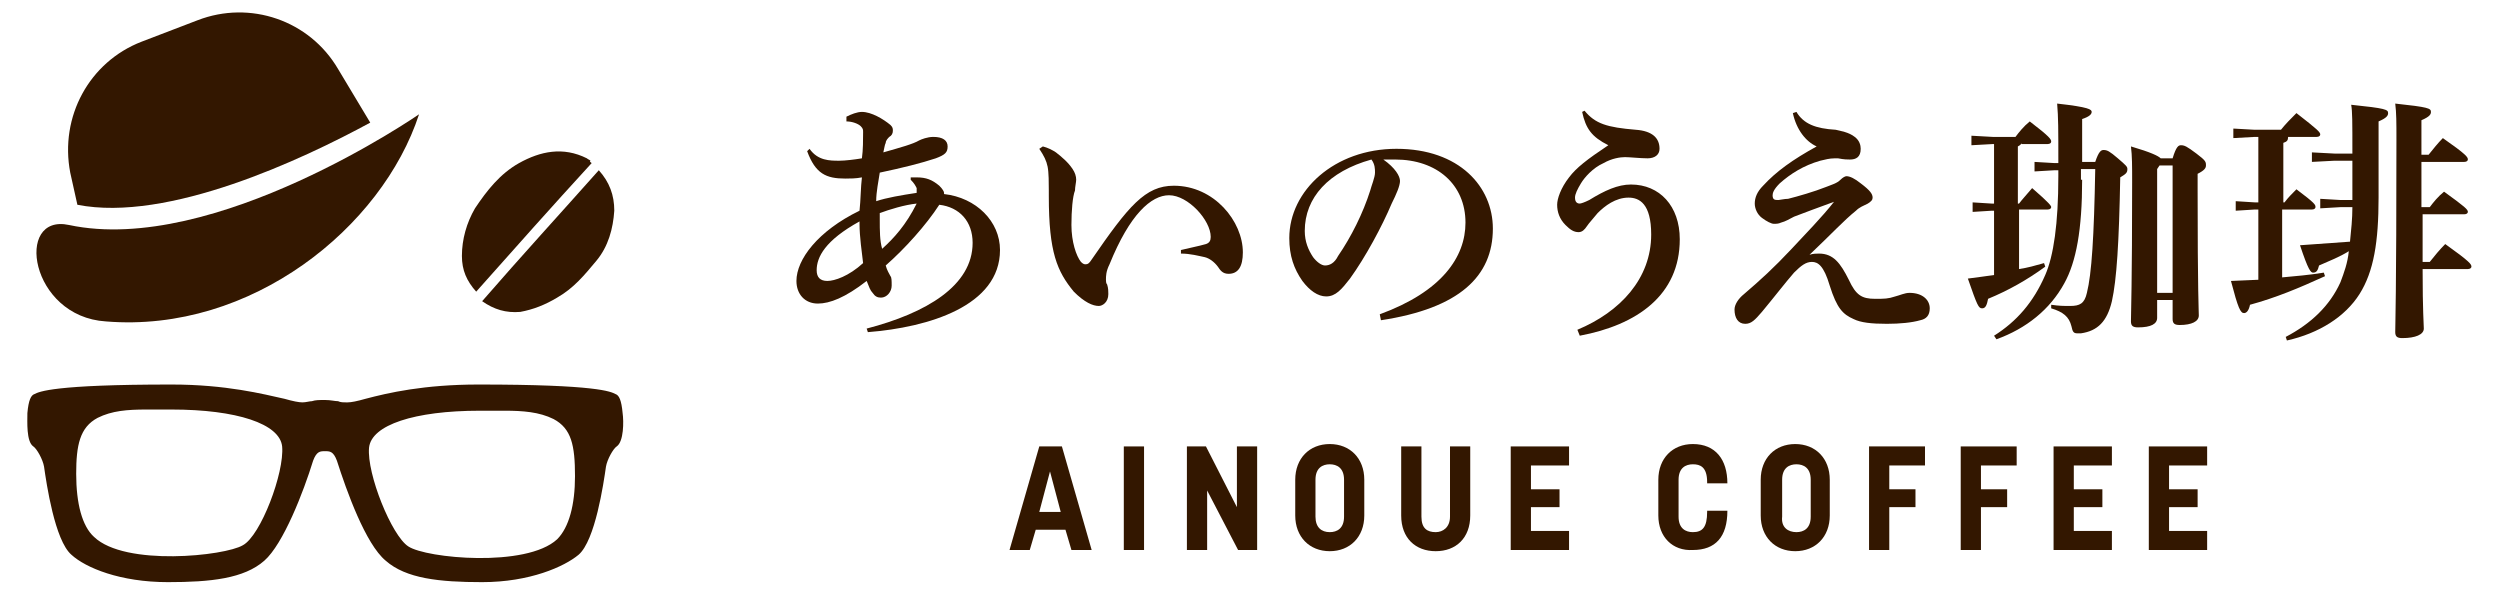 <?xml version="1.0" encoding="utf-8"?>
<!-- Generator: Adobe Illustrator 28.2.0, SVG Export Plug-In . SVG Version: 6.00 Build 0)  -->
<svg version="1.1" id="レイヤー_1" xmlns="http://www.w3.org/2000/svg" xmlns:xlink="http://www.w3.org/1999/xlink" x="0px"
	 y="0px" width="210px" height="50px" viewBox="0 0 210 50" enable-background="new 0 0 210 50" xml:space="preserve">
<g>
	<g>
		<g>
			<path fill="#331700" d="M72.8,27.6c5-1.3,8.9-3.6,8.9-7.2c0-1.8-1.1-3-2.8-3.2c-1.1,1.7-2.9,3.7-4.5,5.1c0.1,0.4,0.3,0.7,0.4,0.9
				c0.1,0.1,0.1,0.4,0.1,0.8c0,0.5-0.4,1-0.9,1c-0.3,0-0.5-0.1-0.7-0.4c-0.2-0.2-0.3-0.5-0.5-1c-1.8,1.4-3.1,1.9-4.1,1.9
				c-1.1,0-1.8-0.8-1.8-1.9c0-1.8,1.8-4.2,5.3-5.9c0.1-0.9,0.1-2,0.2-2.8c-0.5,0.1-1,0.1-1.4,0.1c-1.6,0-2.5-0.4-3.2-2.3l0.2-0.2
				c0.7,1,1.7,1,2.5,1c0.5,0,1.3-0.1,1.9-0.2c0.1-0.7,0.1-1.6,0.1-2.2c0-0.2,0-0.3-0.2-0.5c-0.2-0.2-0.7-0.4-1.2-0.4V9.8
				c0.4-0.2,0.9-0.4,1.3-0.4c0.8,0,1.8,0.6,2.4,1.1c0.2,0.2,0.2,0.3,0.2,0.5c0,0.2-0.1,0.4-0.3,0.5c-0.1,0.1-0.3,0.3-0.3,0.5
				c-0.1,0.2-0.1,0.4-0.2,0.8c1.4-0.4,2.5-0.7,3-1c0.2-0.1,0.7-0.3,1.2-0.3c0.8,0,1.2,0.3,1.2,0.8c0,0.5-0.2,0.7-1,1
				c-1.2,0.4-2.8,0.8-4.7,1.2c-0.1,0.7-0.3,1.6-0.3,2.4c0.9-0.3,2.1-0.5,3.4-0.7c0-0.1,0-0.1,0-0.2c0-0.1,0-0.1,0-0.2
				c-0.1-0.2-0.2-0.4-0.5-0.7l0-0.2H77c0.8,0,1.3,0.2,1.9,0.7c0.3,0.3,0.4,0.5,0.4,0.6c0,0,0,0.1,0,0.1C82,16.6,84,18.6,84,21
				c0,4.7-6,6.5-11.1,6.9L72.8,27.6z M72.2,18.8v-0.2c-2.9,1.6-3.6,3-3.6,4.1c0,0.6,0.3,0.9,0.9,0.9c0.6,0,1.8-0.4,3-1.5
				C72.4,21.2,72.2,19.9,72.2,18.8z M73.9,17.9v0.5c0,1,0,1.8,0.2,2.5c1-0.9,2-2,2.9-3.8C76,17.2,74.7,17.6,73.9,17.9z"/>
			<path fill="#331700" d="M87.6,12.3c0.4,0.1,0.8,0.3,1.1,0.5c0.5,0.4,1,0.8,1.4,1.4c0.2,0.3,0.3,0.6,0.3,0.9
				c0,0.2-0.1,0.6-0.1,0.9c-0.2,0.5-0.3,1.7-0.3,2.9c0,1.4,0.4,2.6,0.8,3.1c0.2,0.2,0.3,0.2,0.4,0.2c0.2,0,0.3-0.1,0.5-0.4
				c3.1-4.5,4.5-6.2,6.9-6.2c3.4,0,5.8,3,5.8,5.6c0,1.2-0.4,1.8-1.2,1.8c-0.5,0-0.7-0.3-0.9-0.6c-0.3-0.4-0.7-0.7-1.1-0.8
				c-0.5-0.1-1.2-0.3-2-0.3v-0.3c0.8-0.2,1.4-0.3,2.1-0.5c0.3-0.1,0.4-0.3,0.4-0.6c0-1.4-1.9-3.5-3.5-3.5c-1.5,0-3.3,1.6-5,5.8
				c-0.3,0.6-0.3,1-0.3,1.3c0,0.1,0,0.3,0.1,0.4c0.1,0.3,0.1,0.6,0.1,0.8c0,0.7-0.5,1-0.8,1c-0.5,0-1.2-0.3-2.1-1.2
				c-1.4-1.7-2.1-3.3-2.1-8V16c0-0.6,0-1.5-0.1-2c-0.1-0.5-0.3-0.9-0.7-1.5L87.6,12.3z"/>
			<path fill="#331700" d="M115.9,26.4c5.2-1.9,7.2-4.8,7.2-7.7c0-3.2-2.4-5.3-5.9-5.3c-0.4,0-0.7,0-1,0c1,0.7,1.4,1.4,1.4,1.8
				c0,0.4-0.3,1.1-0.7,1.9c-0.8,1.9-2.2,4.5-3.5,6.3c-0.7,0.9-1.2,1.5-2,1.5c-0.7,0-1.4-0.5-2-1.3c-0.7-1-1.1-2.1-1.1-3.6
				c0-4,3.8-7.5,9-7.5c5.3,0,8.1,3.2,8.1,6.7c0,4-2.8,6.7-9.4,7.7L115.9,26.4z M109.6,19.4c0,0.9,0.3,1.6,0.7,2.2
				c0.3,0.4,0.7,0.7,1,0.7c0.4,0,0.8-0.2,1.1-0.8c1.1-1.6,2.1-3.6,2.7-5.5c0.1-0.4,0.4-1.1,0.4-1.5c0-0.3,0-0.7-0.3-1.1
				C111.6,14.4,109.6,16.6,109.6,19.4z"/>
			<path fill="#331700" d="M132.5,27.7c3.6-1.5,6.2-4.3,6.2-8c0-2.6-1-3.1-1.9-3.1c-1.1,0-2,0.7-2.6,1.3c-0.4,0.5-0.7,0.8-0.9,1.1
				c-0.2,0.3-0.4,0.5-0.7,0.5c-0.4,0-0.7-0.2-1.1-0.6c-0.5-0.5-0.7-1.1-0.7-1.7c0-0.5,0.3-1.4,1-2.3c0.6-0.8,1.5-1.5,3.3-2.7
				c-1.4-0.7-1.9-1.4-2.2-2.8l0.2-0.1c0.9,1.1,1.9,1.4,4.3,1.6c1.4,0.1,2,0.7,2,1.6c0,0.5-0.4,0.8-1,0.8c-0.6,0-1.5-0.1-1.9-0.1
				c-0.4,0-1.1,0.1-1.8,0.5c-0.9,0.4-1.6,1.2-1.9,1.7c-0.3,0.5-0.5,0.9-0.5,1.2c0,0.4,0.2,0.5,0.4,0.5c0.1,0,0.4-0.1,0.8-0.3
				c1.3-0.8,2.4-1.3,3.5-1.3c2.4,0,4.1,1.8,4.1,4.6c0,4.7-3.6,7.2-8.4,8.1L132.5,27.7z"/>
			<path fill="#331700" d="M154.2,16.9c-1.4,0.5-2.7,1-3.5,1.3c-0.4,0.2-0.7,0.4-1.1,0.5c-0.2,0.1-0.4,0.1-0.6,0.1
				c-0.2,0-0.6-0.2-1-0.5c-0.4-0.3-0.6-0.8-0.6-1.2c0-0.5,0.2-1,0.7-1.5c1.1-1.2,2.5-2.2,4.5-3.3c-0.9-0.4-1.7-1.4-2-2.8l0.3-0.1
				c0.6,1,1.6,1.4,3.3,1.5c0.4,0.1,1.1,0.2,1.6,0.6c0.4,0.3,0.5,0.7,0.5,1c0,0.7-0.4,0.9-0.9,0.9c-0.2,0-0.5,0-1-0.1
				c0,0-0.2,0-0.3,0c-0.4,0-0.8,0.1-1.2,0.2c-1.4,0.4-2.5,1.1-3.4,1.9c-0.5,0.5-0.6,0.8-0.6,1c0,0.4,0.2,0.4,0.5,0.4
				c0.1,0,0.5-0.1,0.8-0.1c0.8-0.2,2.2-0.6,3.2-1c0.5-0.2,0.9-0.3,1.2-0.6c0.2-0.2,0.4-0.3,0.5-0.3c0.3,0,0.7,0.2,1.2,0.6
				c0.8,0.6,1,0.9,1,1.2c0,0.2-0.1,0.3-0.4,0.5c-0.4,0.2-0.7,0.3-1,0.6c-1,0.8-2.1,2-3.9,3.7c0.3-0.1,0.6-0.1,0.8-0.1
				c1.2,0,1.8,0.8,2.5,2.2c0.6,1.3,1.1,1.6,2.2,1.6c0.8,0,1.1,0,1.7-0.2c0.4-0.1,0.8-0.3,1.2-0.3c1.1,0,1.7,0.6,1.7,1.3
				c0,0.6-0.3,0.9-0.8,1c-0.7,0.2-1.7,0.3-2.8,0.3c-1.3,0-2.2-0.1-2.8-0.4c-0.9-0.4-1.4-0.9-2-2.8c-0.5-1.7-1-2-1.5-2
				c-0.5,0-0.9,0.3-1.5,0.9c-0.7,0.8-1.7,2.1-2.7,3.3c-0.6,0.7-0.9,1-1.4,1c-0.6,0-0.9-0.5-0.9-1.2c0-0.4,0.3-0.9,0.8-1.3
				c1.4-1.2,2.5-2.2,4-3.8c1.2-1.3,2.5-2.6,3.6-4L154.2,16.9z"/>
			<path fill="#331700" d="M169.8,12c0,0.1-0.1,0.2-0.3,0.3v4.8h0.1c0.3-0.4,0.6-0.7,1.1-1.3c1.5,1.3,1.6,1.5,1.6,1.6
				c0,0.1-0.1,0.2-0.3,0.2h-2.4v5c0.7-0.1,1.4-0.3,2.1-0.5l0.1,0.3c-1.5,1.1-3.1,2-4.8,2.7c-0.1,0.5-0.2,0.8-0.5,0.8
				s-0.4-0.2-1.2-2.5c0.8-0.1,1.5-0.2,2.2-0.3v-5.4h-0.2l-1.6,0.1V17l1.6,0.1h0.2v-5h-0.1l-1.8,0.1v-0.8l1.8,0.1h1.9
				c0.3-0.4,0.7-0.9,1.2-1.3c1.7,1.3,1.8,1.5,1.8,1.7c0,0.1-0.1,0.2-0.3,0.2H169.8z M174.9,15.1c0,4.2-0.5,6.9-1.5,8.7
				c-1.2,2.2-3.2,3.8-5.7,4.7l-0.2-0.3c1.9-1.2,3.3-2.8,4.3-5.1c0.7-1.6,1.1-4.3,1.1-8.3v-0.5h-0.3l-1.7,0.1l0-0.8l1.7,0.1h0.3
				c0-2.9,0-3.8-0.1-5c2.7,0.3,2.9,0.5,2.9,0.7c0,0.2-0.2,0.4-0.8,0.6v3.6l1.1,0c0.3-0.9,0.5-1,0.7-1c0.3,0,0.5,0.1,1.2,0.7
				c0.7,0.6,0.8,0.7,0.8,0.9c0,0.3-0.1,0.4-0.6,0.7c-0.1,5.5-0.3,8.6-0.7,10.4c-0.4,1.7-1.2,2.5-2.6,2.7c-0.1,0-0.2,0-0.3,0
				c-0.3,0-0.4-0.1-0.5-0.6c-0.2-0.8-0.7-1.2-1.7-1.5l0-0.3c0.7,0.1,1,0.1,1.6,0.1c0.8,0,1.2-0.2,1.4-1.1c0.4-1.6,0.6-4.7,0.7-10.4
				l-1.2,0V15.1z M182.5,13.3c0.3-1,0.5-1.1,0.7-1.1c0.3,0,0.5,0.1,1.3,0.7c0.8,0.6,0.8,0.7,0.8,1c0,0.2-0.1,0.4-0.7,0.7v1.4
				c0,8.6,0.1,10.1,0.1,10.5c0,0.5-0.6,0.8-1.6,0.8c-0.4,0-0.6-0.1-0.6-0.5v-1.6h-1.3v1.5c0,0.5-0.5,0.8-1.6,0.8
				c-0.4,0-0.6-0.1-0.6-0.5c0-0.7,0.1-3.2,0.1-11.7c0-1.4,0-2.2-0.1-3c1.7,0.5,2.3,0.8,2.5,1H182.5z M181.4,13.9l-0.2,0.3v10.4h1.3
				V13.9H181.4z"/>
			<path fill="#331700" d="M192.2,11.5c0,0.3-0.1,0.4-0.4,0.5V17h0.1c0.3-0.4,0.6-0.7,1-1.1c1.6,1.2,1.6,1.3,1.6,1.5
				c0,0.1-0.1,0.2-0.3,0.2h-2.5v5.7c1.1-0.1,2.3-0.2,3.5-0.4l0.1,0.3c-2.2,1-4.1,1.8-6.3,2.4c-0.1,0.5-0.3,0.7-0.5,0.7
				c-0.3,0-0.5-0.4-1.1-2.7l2.3-0.1v-5.9h-0.3l-1.6,0.1v-0.8l1.6,0.1h0.3v-5.5h-0.3l-1.8,0.1v-0.8l1.8,0.1h2.2
				c0.4-0.5,0.8-0.9,1.3-1.4c1.8,1.4,2,1.6,2,1.8c0,0.1-0.1,0.2-0.3,0.2H192.2z M197.6,13.5h-1.5l-1.9,0.1v-0.8l1.9,0.1h1.5
				c0-2.8,0-3.5-0.1-4.1c2.9,0.3,3.1,0.4,3.1,0.7c0,0.2-0.1,0.4-0.8,0.7v6.4c0,3.7-0.4,6.2-1.6,8.1c-1.2,1.9-3.4,3.3-6.1,3.9
				l-0.1-0.3c2.1-1.1,3.7-2.6,4.6-4.6c0.3-0.8,0.6-1.6,0.7-2.6c-0.8,0.5-1.6,0.8-2.5,1.2c-0.1,0.4-0.2,0.6-0.5,0.6
				c-0.2,0-0.4-0.2-1.1-2.3c1.4-0.1,2.8-0.2,4.2-0.3c0.1-1,0.2-1.9,0.2-2.9h-1l-1.7,0.1v-0.8l1.7,0.1h1V13.5z M203.5,17.9V22h0.6
				c0.4-0.5,0.8-1,1.3-1.5c2.1,1.5,2.2,1.7,2.2,1.9c0,0.1-0.1,0.2-0.3,0.2h-3.8c0,3.6,0.1,4.6,0.1,5c0,0.5-0.7,0.8-1.8,0.8
				c-0.4,0-0.6-0.1-0.6-0.5c0-0.7,0.1-3,0.1-16.2c0-1.4,0-2.2-0.1-3c2.8,0.3,3,0.4,3,0.7c0,0.2-0.1,0.4-0.8,0.7v2.9h0.6
				c0.4-0.5,0.8-1,1.2-1.4c2,1.4,2.1,1.6,2.1,1.8c0,0.1-0.1,0.2-0.3,0.2h-3.6v3.8h0.7c0.3-0.4,0.7-0.9,1.2-1.3c1.8,1.3,2,1.5,2,1.7
				c0,0.1-0.1,0.2-0.3,0.2H203.5z"/>
		</g>
		<g>
			<path fill="#331700" d="M87.3,37.5h1.9l2.5,8.7H90l-0.5-1.7H87l-0.5,1.7h-1.7L87.3,37.5z M89.1,43l-0.9-3.4L87.3,43H89.1z"/>
			<path fill="#331700" d="M94.4,37.5h1.7v8.7h-1.7V37.5z"/>
			<path fill="#331700" d="M99.7,37.5h1.6l2.6,5.1v-5.1h1.7v8.7H104l-2.6-5v5h-1.7V37.5z"/>
			<path fill="#331700" d="M108.8,43.3v-3c0-1.8,1.2-3,2.9-3c1.7,0,2.9,1.2,2.9,3v3c0,1.8-1.2,3-2.9,3
				C110,46.3,108.8,45.1,108.8,43.3z M111.7,44.7c0.6,0,1.2-0.3,1.2-1.3v-3.1c0-1-0.6-1.3-1.2-1.3c-0.6,0-1.2,0.3-1.2,1.3v3.1
				C110.5,44.3,111,44.7,111.7,44.7z"/>
			<path fill="#331700" d="M117.7,43.3v-5.8h1.7v5.9c0,1,0.5,1.3,1.2,1.3c0.6,0,1.2-0.4,1.2-1.3v-5.9h1.7v5.8c0,1.9-1.2,3-2.9,3
				C118.9,46.3,117.7,45.2,117.7,43.3z"/>
			<path fill="#331700" d="M126.9,37.5h4.9v1.6h-3.2v2h2.4v1.5h-2.4v2h3.2v1.6h-4.9V37.5z"/>
			<path fill="#331700" d="M139.3,43.3v-3c0-1.8,1.2-3,2.9-3c1.9,0,2.9,1.3,2.9,3.3v0h-1.7v-0.1c0-1.3-0.6-1.5-1.2-1.5
				c-0.6,0-1.2,0.3-1.2,1.3v3.1c0,1,0.6,1.3,1.2,1.3c0.8,0,1.2-0.4,1.2-1.7v-0.1h1.7v0c0,2.2-1,3.3-2.9,3.3
				C140.5,46.3,139.3,45.1,139.3,43.3z"/>
			<path fill="#331700" d="M147.9,43.3v-3c0-1.8,1.2-3,2.9-3c1.7,0,2.9,1.2,2.9,3v3c0,1.8-1.2,3-2.9,3
				C149.1,46.3,147.9,45.1,147.9,43.3z M150.9,44.7c0.6,0,1.2-0.3,1.2-1.3v-3.1c0-1-0.6-1.3-1.2-1.3c-0.6,0-1.2,0.3-1.2,1.3v3.1
				C149.6,44.3,150.2,44.7,150.9,44.7z"/>
			<path fill="#331700" d="M157,37.5h4.7v1.6h-3v2h2.2v1.5h-2.2v3.6H157V37.5z"/>
			<path fill="#331700" d="M164.7,37.5h4.7v1.6h-3v2h2.2v1.5h-2.2v3.6h-1.7V37.5z"/>
			<path fill="#331700" d="M172.5,37.5h4.9v1.6h-3.2v2h2.4v1.5h-2.4v2h3.2v1.6h-4.9V37.5z"/>
			<path fill="#331700" d="M180.5,37.5h4.9v1.6h-3.2v2h2.4v1.5h-2.4v2h3.2v1.6h-4.9V37.5z"/>
		</g>
		<g>
			<path fill="#331700" d="M52.3,34.7c-0.1-1.1-0.3-1.5-0.6-1.6c-0.4-0.2-1.5-0.8-11.5-0.8c-4.6,0-7.6,0.7-9.5,1.2
				c-0.7,0.2-1.2,0.3-1.5,0.3c-0.4,0-0.6,0-0.8-0.1c-0.3,0-0.6-0.1-1.1-0.1c-0.5,0-0.8,0-1.1,0.1c-0.2,0-0.5,0.1-0.8,0.1
				c-0.3,0-0.8-0.1-1.5-0.3c-1.8-0.4-4.9-1.2-9.5-1.2c-9.9,0-11.1,0.6-11.5,0.8c-0.3,0.1-0.5,0.5-0.6,1.6c0,0.7-0.1,2.4,0.5,2.8
				c0.3,0.2,0.8,1.1,0.9,1.7c0.2,1.4,0.9,6.2,2.3,7.4c1.2,1.1,4.1,2.3,8.1,2.3c3.6,0,6.4-0.3,8.1-1.8c1.6-1.4,3.3-5.8,4.1-8.4
				c0.3-0.8,0.6-0.8,1-0.8c0.4,0,0.7,0,1,0.8c0.8,2.5,2.4,7,4.1,8.4c1.7,1.5,4.5,1.8,8.1,1.8c4,0,6.9-1.3,8.1-2.3
				c1.4-1.2,2.1-6,2.3-7.4c0.1-0.6,0.6-1.5,0.9-1.7C52.4,37.1,52.4,35.4,52.3,34.7z M34.3,45.9c-1.4-0.9-3.5-6.1-3.3-8.3
				c0.2-1.9,3.8-3.1,9.3-3.1c0.4,0,0.8,0,1.1,0c0.3,0,0.7,0,1,0c1.5,0,2.9,0.1,4.1,0.7c1.5,0.8,1.8,2.2,1.8,4.8
				c0,2.4-0.5,4.3-1.5,5.3C44.2,47.7,35.8,46.9,34.3,45.9z M8.2,35.1c1.2-0.6,2.5-0.7,4.1-0.7c0.3,0,0.7,0,1,0c0.4,0,0.7,0,1.1,0
				c5.5,0,9.1,1.2,9.3,3.1c0.2,2.2-1.8,7.5-3.3,8.3c-1.5,0.9-9.9,1.8-12.5-0.7c-1-0.9-1.5-2.8-1.5-5.3C6.4,37.4,6.7,35.9,8.2,35.1z"
				/>
			<path fill="#331700" d="M31.1,10.3l-2.7-4.5C26,1.7,21,0,16.6,1.7l-4.7,1.8c-4.4,1.7-6.9,6.3-6,11l0.6,2.7
				C14.1,18.7,25.4,13.4,31.1,10.3z"/>
			<path fill="#331700" d="M35.2,9.6c0,0-17.2,11.9-29.4,9.3c-4.6-1-3.3,7.7,3.1,8.1C21.1,28,32.1,19.1,35.2,9.6z"/>
			<path fill="#331700" d="M50.3,14.3c0.9,1,1.3,2.1,1.3,3.4c-0.1,1.5-0.5,3-1.5,4.2c-1,1.2-1.9,2.3-3.3,3.1c-1,0.6-2,1-3.1,1.2
				c-1.2,0.1-2.2-0.2-3.2-0.9C43.8,21.5,47.1,17.9,50.3,14.3z"/>
			<path fill="#331700" d="M49.7,13.7c-3.3,3.6-6.5,7.2-9.7,10.8c-0.8-0.9-1.2-1.8-1.2-3c0-1.4,0.4-2.8,1.1-4c1-1.5,2.1-2.9,3.7-3.8
				c1.8-1,3.7-1.4,5.7-0.4c0.1,0.1,0.2,0.1,0.3,0.2C49.5,13.6,49.6,13.6,49.7,13.7z"/>
		</g>
	</g>
	<rect fill="none" width="210" height="50"/>
</g>
</svg>
